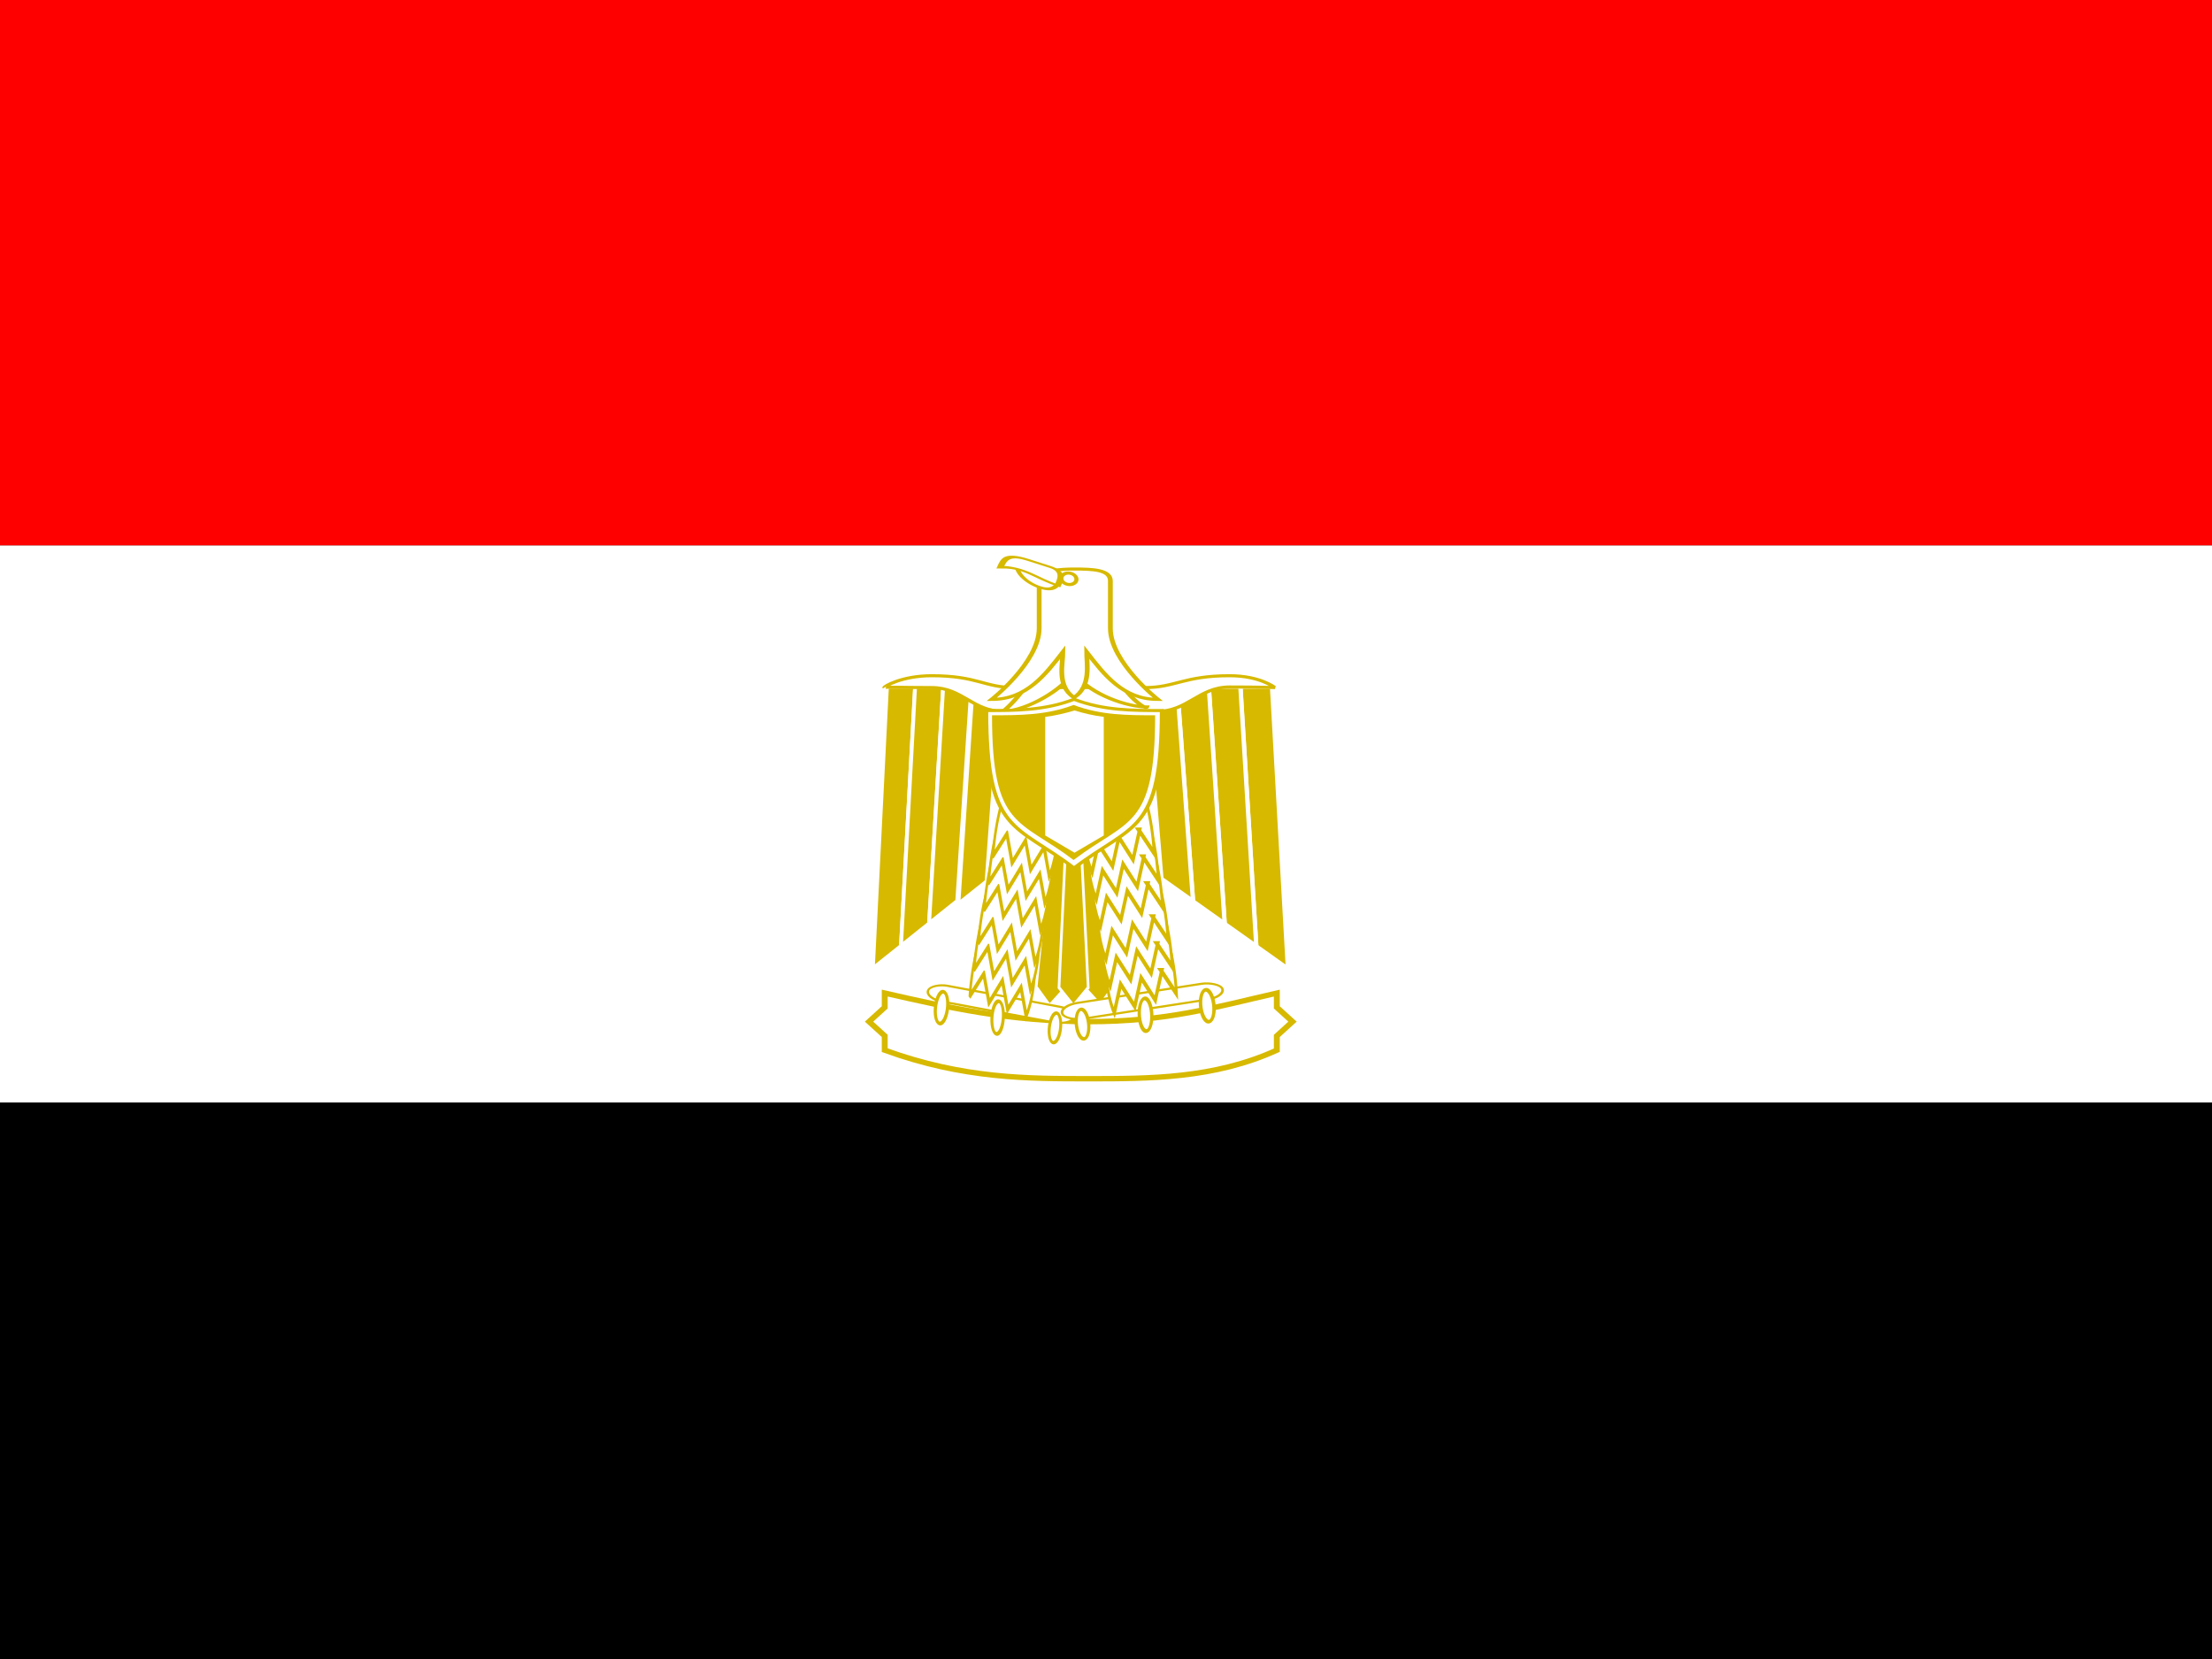 <?xml version="1.0" encoding="UTF-8" standalone="no"?>
<!-- Created with Sodipodi ("http://www.sodipodi.com/") -->
<svg id="svg1689" xmlns:rdf="http://www.w3.org/1999/02/22-rdf-syntax-ns#" xmlns="http://www.w3.org/2000/svg" height="480" width="640" version="1.1" xmlns:cc="http://creativecommons.org/ns#" xmlns:dc="http://purl.org/dc/elements/1.1/">
 <rect width="100%" height="100%" fill="#333333" stroke="none"/>
 <defs id="defs1691">
  <clipPath id="clipPath5036" clipPathUnits="userSpaceOnUse">
   <rect id="rect5038" fill-opacity="0.67" height="512" width="682.67" y="-0" x="-85.333"/>
  </clipPath>
 </defs>
 <g id="flag" clip-path="url(#clipPath5036)" transform="matrix(.938 0 0 .938 80 9.8449e-7)">
  <g id="g973" fill-rule="evenodd" transform="matrix(1.032 0 0 1.032 -128 0)">
   <rect id="rect1801" height="166.54" width="744.09" y="162.99" x="0" stroke-width="1pt" fill="#fff"/>
   <rect id="rect1800" height="166.54" width="744.09" y="329.53" x="0" stroke-width="1pt"/>
   <rect id="rect1802" height="162.99" width="744.09" y="-0" x="0" stroke-width="1pt" fill="#f00"/>
   <g id="g827" transform="translate(23.212 409.22)">
    <path id="path725" d="m322.44-322.44h7.087l3.75 60.236-7.294 7.087-7.086-7.087 3.543-60.236z" transform="matrix(.606 -.032 .057 .759 164.05 95.207)" stroke="#fff" stroke-width="1pt" fill="#d7b900"/>
    <path id="path726" d="m322.44-322.44h7.087l3.75 60.236-7.294 7.087-7.086-7.087 3.543-60.236z" transform="matrix(.606 .023 -.041 .759 123.88 77.449)" stroke="#fff" stroke-width="1pt" fill="#d7b900"/>
    <g id="g720" transform="matrix(1.267 0 0 1.031 -115.19 8.206)" stroke="#fff" stroke-width="4.824" fill="#d7b900">
     <path id="path1700" d="m177.16 255.12-17.716 442.91 35.433-35.434 17.716-407.48h-35.433z" transform="matrix(-.211 0 0 .184 442.73 -252.58)"/>
     <path id="path1701" d="m177.16 290.55-17.717 407.48 35.433-35.434 17.717-372.05h-35.433z" transform="matrix(-.211 0 0 .184 435.27 -259.11)"/>
     <path id="path1702" d="m177.17 325.98-17.718 372.05 35.433-35.434 17.718-336.61h-35.433z" transform="matrix(-.211 0 0 .184 427.81 -265.63)"/>
     <path id="path1703" d="m177.16 361.42-17.717 336.62 35.433-35.434 17.717-301.18h-35.433z" transform="matrix(-.211 0 0 .184 420.35 -272.16)"/>
    </g>
    <g id="g715" transform="matrix(1.127 0 0 1.031 -62.209 8.148)" stroke="#fff" stroke-width="4.824" fill="#d7b900">
     <path id="path1696" d="m177.16 255.12-17.716 442.91 35.433-35.434 17.716-407.48h-35.433z" transform="matrix(.211 0 0 .184 269.17 -252.58)"/>
     <path id="path1697" d="m177.16 290.55-17.717 407.48 35.433-35.434 17.717-372.05h-35.433z" transform="matrix(.211 0 0 .184 276.63 -259.11)"/>
     <path id="path1698" d="m177.17 325.98-17.717 372.05 35.433-35.434 17.717-336.61h-35.433z" transform="matrix(.211 0 0 .184 284.08 -265.63)"/>
     <path id="path1699" d="m177.16 361.42-17.716 336.62 35.433-35.434 17.716-301.18h-35.433z" transform="matrix(.211 0 0 .184 291.86 -271.3)"/>
    </g>
    <path id="path1704" d="m181.73 256.05c-1.004-1.312 19.847-18.646 55.28-18.646 53.15 0 61.307 18.646 96.741 18.646h152.02c35.433 0 45.723-18.646 98.872-18.646 35.433 0 52.168 18.293 53.149 18.646 0 0-17.716-0.93-53.149-0.93s-49.3 39.04-85.052 38.222c-26.788 0.818-144.23 0-179.66 0-35.433 0-47.486-37.292-82.92-37.292-35.433 0-56.284-1.312-55.28 0z" transform="matrix(.256 0 0 .19 236.01 -252.36)" stroke="#d7b900" stroke-width="4.824" fill="#fff"/>
    <path id="path709" d="m400.39-109.84v3.543l3.543 3.543-3.543 3.543v3.543c-14.174 7.087-28.849 7.087-42.52 7.087-13.67 0-28.346 0-46.063-7.087v-3.543l-3.543-3.543 3.543-3.543v-3.543c14.173 3.543 28.347 7.086 46.063 7.086 17.717 0 28.347-3.543 42.52-7.086z" transform="matrix(1.323 0 0 1.204 -129.91 19.854)" stroke="#d7b900" stroke-width="1pt" fill="#fff"/>
    <g id="g695" transform="matrix(-1.063 .285 .305 .992 760.82 -100.29)" stroke="#d7b900" fill="#fff">
     <rect id="rect696" transform="matrix(-.564 -.826 -.888 .459 0 0)" rx="2.395" ry="4.505" height="40.13" width="4.789" y="-406.53" x="-73.159" stroke-width=".623"/>
     <g id="g697" transform="matrix(-.1 .038 .094 .227 362.02 -256.85)" stroke-width="4.713">
      <path id="path698" d="m318.9 574.02 17.716 17.716 17.717-17.716 17.716 17.716 17.717-17.716 17.716 17.716c5.257-9.426 7.092-22.888-0.112-36.519-36.185-13.818-68.824-12.643-107.18 1.188-3.087 11.031-2.975 23.928 0 35.433l18.709-17.818z" transform="matrix(1.376 .175 -.142 1.707 -97.886 -514.14)"/>
      <path id="path699" d="m318.9 574.02 17.716 17.716 17.717-17.716 17.716 17.716 17.717-17.716 17.716 17.716c5.257-9.426 7.092-22.888-0.112-36.519-36.185-13.818-68.824-12.643-107.18 1.188-3.087 11.031-2.975 23.928 0 35.433l18.709-17.818z" transform="matrix(1.376 .175 -.142 1.707 -95.127 -545.97)"/>
      <path id="path700" d="m318.9 574.02 17.716 17.716 17.717-17.716 17.716 17.716 17.717-17.716 17.716 17.716c5.257-9.426 7.092-22.888-0.112-36.519-36.185-13.818-68.824-12.643-107.18 1.188-3.087 11.031-2.975 23.928 0 35.433l18.709-17.818z" transform="matrix(1.376 .175 -.142 1.707 -92.368 -577.8)"/>
      <path id="path701" d="m318.9 574.02 17.716 17.716 17.717-17.716 17.716 17.716 17.717-17.716 17.716 17.716c5.257-9.426 7.092-22.888-0.112-36.519-36.185-13.818-68.824-12.643-107.18 1.188-3.087 11.031-2.975 23.928 0 35.433l18.709-17.818z" transform="matrix(1.376 .175 -.142 1.707 -88.229 -617.12)"/>
      <path id="path702" d="m318.9 574.02 17.716 17.716 17.717-17.716 17.716 17.716 17.717-17.716 17.716 17.716c5.257-9.426 7.092-22.888-0.112-36.519-36.185-13.818-68.824-12.643-107.18 1.188-3.087 11.031-2.975 23.928 0 35.433l18.709-17.818z" transform="matrix(1.376 .175 -.142 1.707 -85.47 -648.94)"/>
      <path id="path703" d="m318.9 574.02 17.716 17.716 17.717-17.716 17.716 17.716 17.717-17.716 17.716 17.716c5.257-9.426 7.092-22.888-0.112-36.519-36.185-13.818-68.824-12.643-107.18 1.188-3.087 11.031-2.975 23.928 0 35.433l18.709-17.818z" transform="matrix(1.376 .175 -.142 1.707 -82.711 -680.77)"/>
     </g>
     <path id="path704" d="m345.63-96.125c0 3.279-1.119 5.938-2.5 5.938s-2.5-2.658-2.5-5.938 1.119-5.938 2.5-5.938 2.5 2.658 2.5 5.938z" transform="matrix(0.498 -.385 .291 .659 228.03 87.159)" stroke-width="1pt"/>
     <path id="path705" d="m345.63-96.125c0 3.279-1.119 5.938-2.5 5.938s-2.5-2.658-2.5-5.938 1.119-5.938 2.5-5.938 2.5 2.658 2.5 5.938z" transform="matrix(0.498 -.43 .291 .736 242.09 102.86)" stroke-width="1pt"/>
     <path id="path706" d="m345.63-96.125c0 3.279-1.119 5.938-2.5 5.938s-2.5-2.658-2.5-5.938 1.119-5.938 2.5-5.938 2.5 2.658 2.5 5.938z" transform="matrix(.535 -.415 .312 .71 245.2 88.253)" stroke-width="1pt"/>
    </g>
    <path id="path1751" d="m268.29 261.84s32.89-42.159 32.89-95.309c0 0.001 70.866 0.001 70.866 0 0 53.15 34.308 95.309 35.434 88.584-17.717 0-53.15-17.717-70.866-53.15-17.716 35.434-50.608 59.875-68.324 59.875z" transform="matrix(.308 0 0 .19 235.41 -246.38)" stroke="#d7b900" stroke-width="4.824" fill="#fff"/>
    <path id="path1750" d="m253.46 240.41s47.939-58.726 47.939-111.88v-74.584c0-17.717 23.97-18.646 35.955-18.646 17.717 0 35.954 0.929 35.954 18.646v74.584c0 53.149 47.94 111.88 47.94 111.88-35.433 0-54.193-39.151-71.909-74.584 0 17.717 4.993 53.862-12.724 71.579-17.716-17.717-11.246-53.862-11.246-71.579-17.717 35.433-36.475 74.584-71.909 74.584z" transform="matrix(.296 0 0 .19 239.56 -245.85)" stroke="#d7b900" stroke-width="4.824" fill="#fff"/>
    <path id="path1756" d="m283.12 77.953h53.149c0 17.716 0 35.433-17.716 35.433-17.717 0-35.433-17.717-35.433-35.433z" transform="matrix(.242 .077 -.054 .118 258.11 -271.54)" stroke="#d7b900" stroke-width="5.909" fill="#fff"/>
    <path id="path1754" d="m183.96 42.52c11.811 0 11.811 17.716 11.811 35.433-17.716 0-29.528-17.717-47.244 0 0-19.559 0-35.433 17.716-35.433h17.717z" transform="matrix(.363 .116 -.054 .118 267.48 -266.15)" stroke="#d7b900" stroke-width="4.824" fill="#fff"/>
    <path id="path1757" d="m336.61 69.094c0 4.892-3.966 8.858-8.858 8.858s-8.858-3.966-8.858-8.858 3.966-8.858 8.858-8.858 8.858 3.966 8.858 8.858z" transform="matrix(.242 .077 -.081 .178 263.94 -273.76)" stroke="#d7b900" stroke-width="4.824" fill="#fff"/>
    <path id="path710" d="m322.44-322.44h7.087l3.75 60.236-7.294 7.087-7.086-7.087 3.543-60.236z" transform="matrix(.607 0 0 .76 141.13 85.239)" stroke="#fff" stroke-width="1pt" fill="#d7b900"/>
    <g id="g683" transform="matrix(1.159 .303 -.356 .987 -126.74 -108.64)" stroke="#d7b900" fill="#fff">
     <rect id="rect1764" transform="matrix(-.564 -.826 -.888 .459 0 0)" rx="2.395" ry="4.505" height="40.13" width="4.789" y="-406.53" x="-73.159" stroke-width=".623"/>
     <g id="g673" transform="matrix(-.1 .038 .094 .227 362.02 -256.85)" stroke-width="4.713">
      <path id="path674" d="m318.9 574.02 17.716 17.716 17.717-17.716 17.716 17.716 17.717-17.716 17.716 17.716c5.257-9.426 7.092-22.888-0.112-36.519-36.185-13.818-68.824-12.643-107.18 1.188-3.087 11.031-2.975 23.928 0 35.433l18.709-17.818z" transform="matrix(1.376 .175 -.142 1.707 -97.886 -514.14)"/>
      <path id="path675" d="m318.9 574.02 17.716 17.716 17.717-17.716 17.716 17.716 17.717-17.716 17.716 17.716c5.257-9.426 7.092-22.888-0.112-36.519-36.185-13.818-68.824-12.643-107.18 1.188-3.087 11.031-2.975 23.928 0 35.433l18.709-17.818z" transform="matrix(1.376 .175 -.142 1.707 -95.127 -545.97)"/>
      <path id="path676" d="m318.9 574.02 17.716 17.716 17.717-17.716 17.716 17.716 17.717-17.716 17.716 17.716c5.257-9.426 7.092-22.888-0.112-36.519-36.185-13.818-68.824-12.643-107.18 1.188-3.087 11.031-2.975 23.928 0 35.433l18.709-17.818z" transform="matrix(1.376 .175 -.142 1.707 -92.368 -577.8)"/>
      <path id="path677" d="m318.9 574.02 17.716 17.716 17.717-17.716 17.716 17.716 17.717-17.716 17.716 17.716c5.257-9.426 7.092-22.888-0.112-36.519-36.185-13.818-68.824-12.643-107.18 1.188-3.087 11.031-2.975 23.928 0 35.433l18.709-17.818z" transform="matrix(1.376 .175 -.142 1.707 -88.229 -617.12)"/>
      <path id="path678" d="m318.9 574.02 17.716 17.716 17.717-17.716 17.716 17.716 17.717-17.716 17.716 17.716c5.257-9.426 7.092-22.888-0.112-36.519-36.185-13.818-68.824-12.643-107.18 1.188-3.087 11.031-2.975 23.928 0 35.433l18.709-17.818z" transform="matrix(1.376 .175 -.142 1.707 -85.47 -648.94)"/>
      <path id="path679" d="m318.9 574.02 17.716 17.716 17.717-17.716 17.716 17.716 17.717-17.716 17.716 17.716c5.257-9.426 7.092-22.888-0.112-36.519-36.185-13.818-68.824-12.643-107.18 1.188-3.087 11.031-2.975 23.928 0 35.433l18.709-17.818z" transform="matrix(1.376 .175 -.142 1.707 -82.711 -680.77)"/>
     </g>
     <path id="path680" d="m345.63-96.125c0 3.279-1.119 5.938-2.5 5.938s-2.5-2.658-2.5-5.938 1.119-5.938 2.5-5.938 2.5 2.658 2.5 5.938z" transform="matrix(0.498 -.385 .291 .659 228.03 87.159)" stroke-width="1pt"/>
     <path id="path681" d="m345.63-96.125c0 3.279-1.119 5.938-2.5 5.938s-2.5-2.658-2.5-5.938 1.119-5.938 2.5-5.938 2.5 2.658 2.5 5.938z" transform="matrix(0.498 -.43 .291 .736 242.09 102.86)" stroke-width="1pt"/>
     <path id="path682" d="m345.63-96.125c0 3.279-1.119 5.938-2.5 5.938s-2.5-2.658-2.5-5.938 1.119-5.938 2.5-5.938 2.5 2.658 2.5 5.938z" transform="matrix(.535 -.415 .312 .71 245.2 88.253)" stroke-width="1pt"/>
    </g>
    <g id="g711" transform="matrix(1.17 0 0 1.032 -76.898 9.431)">
     <path id="path1706" d="m301.18 290.55c0 194.88 35.433 177.17 106.3 248.03 70.866-70.866 106.3-53.15 106.3-248.03-35.434 0-70.867 0-106.3-17.716-35.432 17.716-70.866 17.716-106.3 17.716z" transform="matrix(.211 0 0 .184 269.66 -253.34)" stroke="#d7b900" stroke-width="4.824" fill="#fff"/>
     <path id="path707" d="m301.18 290.55c0 194.88 35.433 177.17 106.3 248.03 70.866-70.866 106.3-53.15 106.3-248.03-35.434 0-70.867 0-106.3-17.716-35.432 17.716-70.866 17.716-106.3 17.716z" transform="matrix(.196 0 0 .169 275.65 -247.61)" fill="#d7b900"/>
     <path id="path1709" d="m372.05 284.81v221.58l35.433 32.195 35.433-32.195v-221.58c-12.64-2.444-24.837-6.876-35.378-11.971-11.719 5.427-23.659 9.693-35.488 11.971z" transform="matrix(.211 0 0 .155 269.77 -242.19)" fill="#fff"/>
    </g>
   </g>
  </g>
 </g>
</svg>
